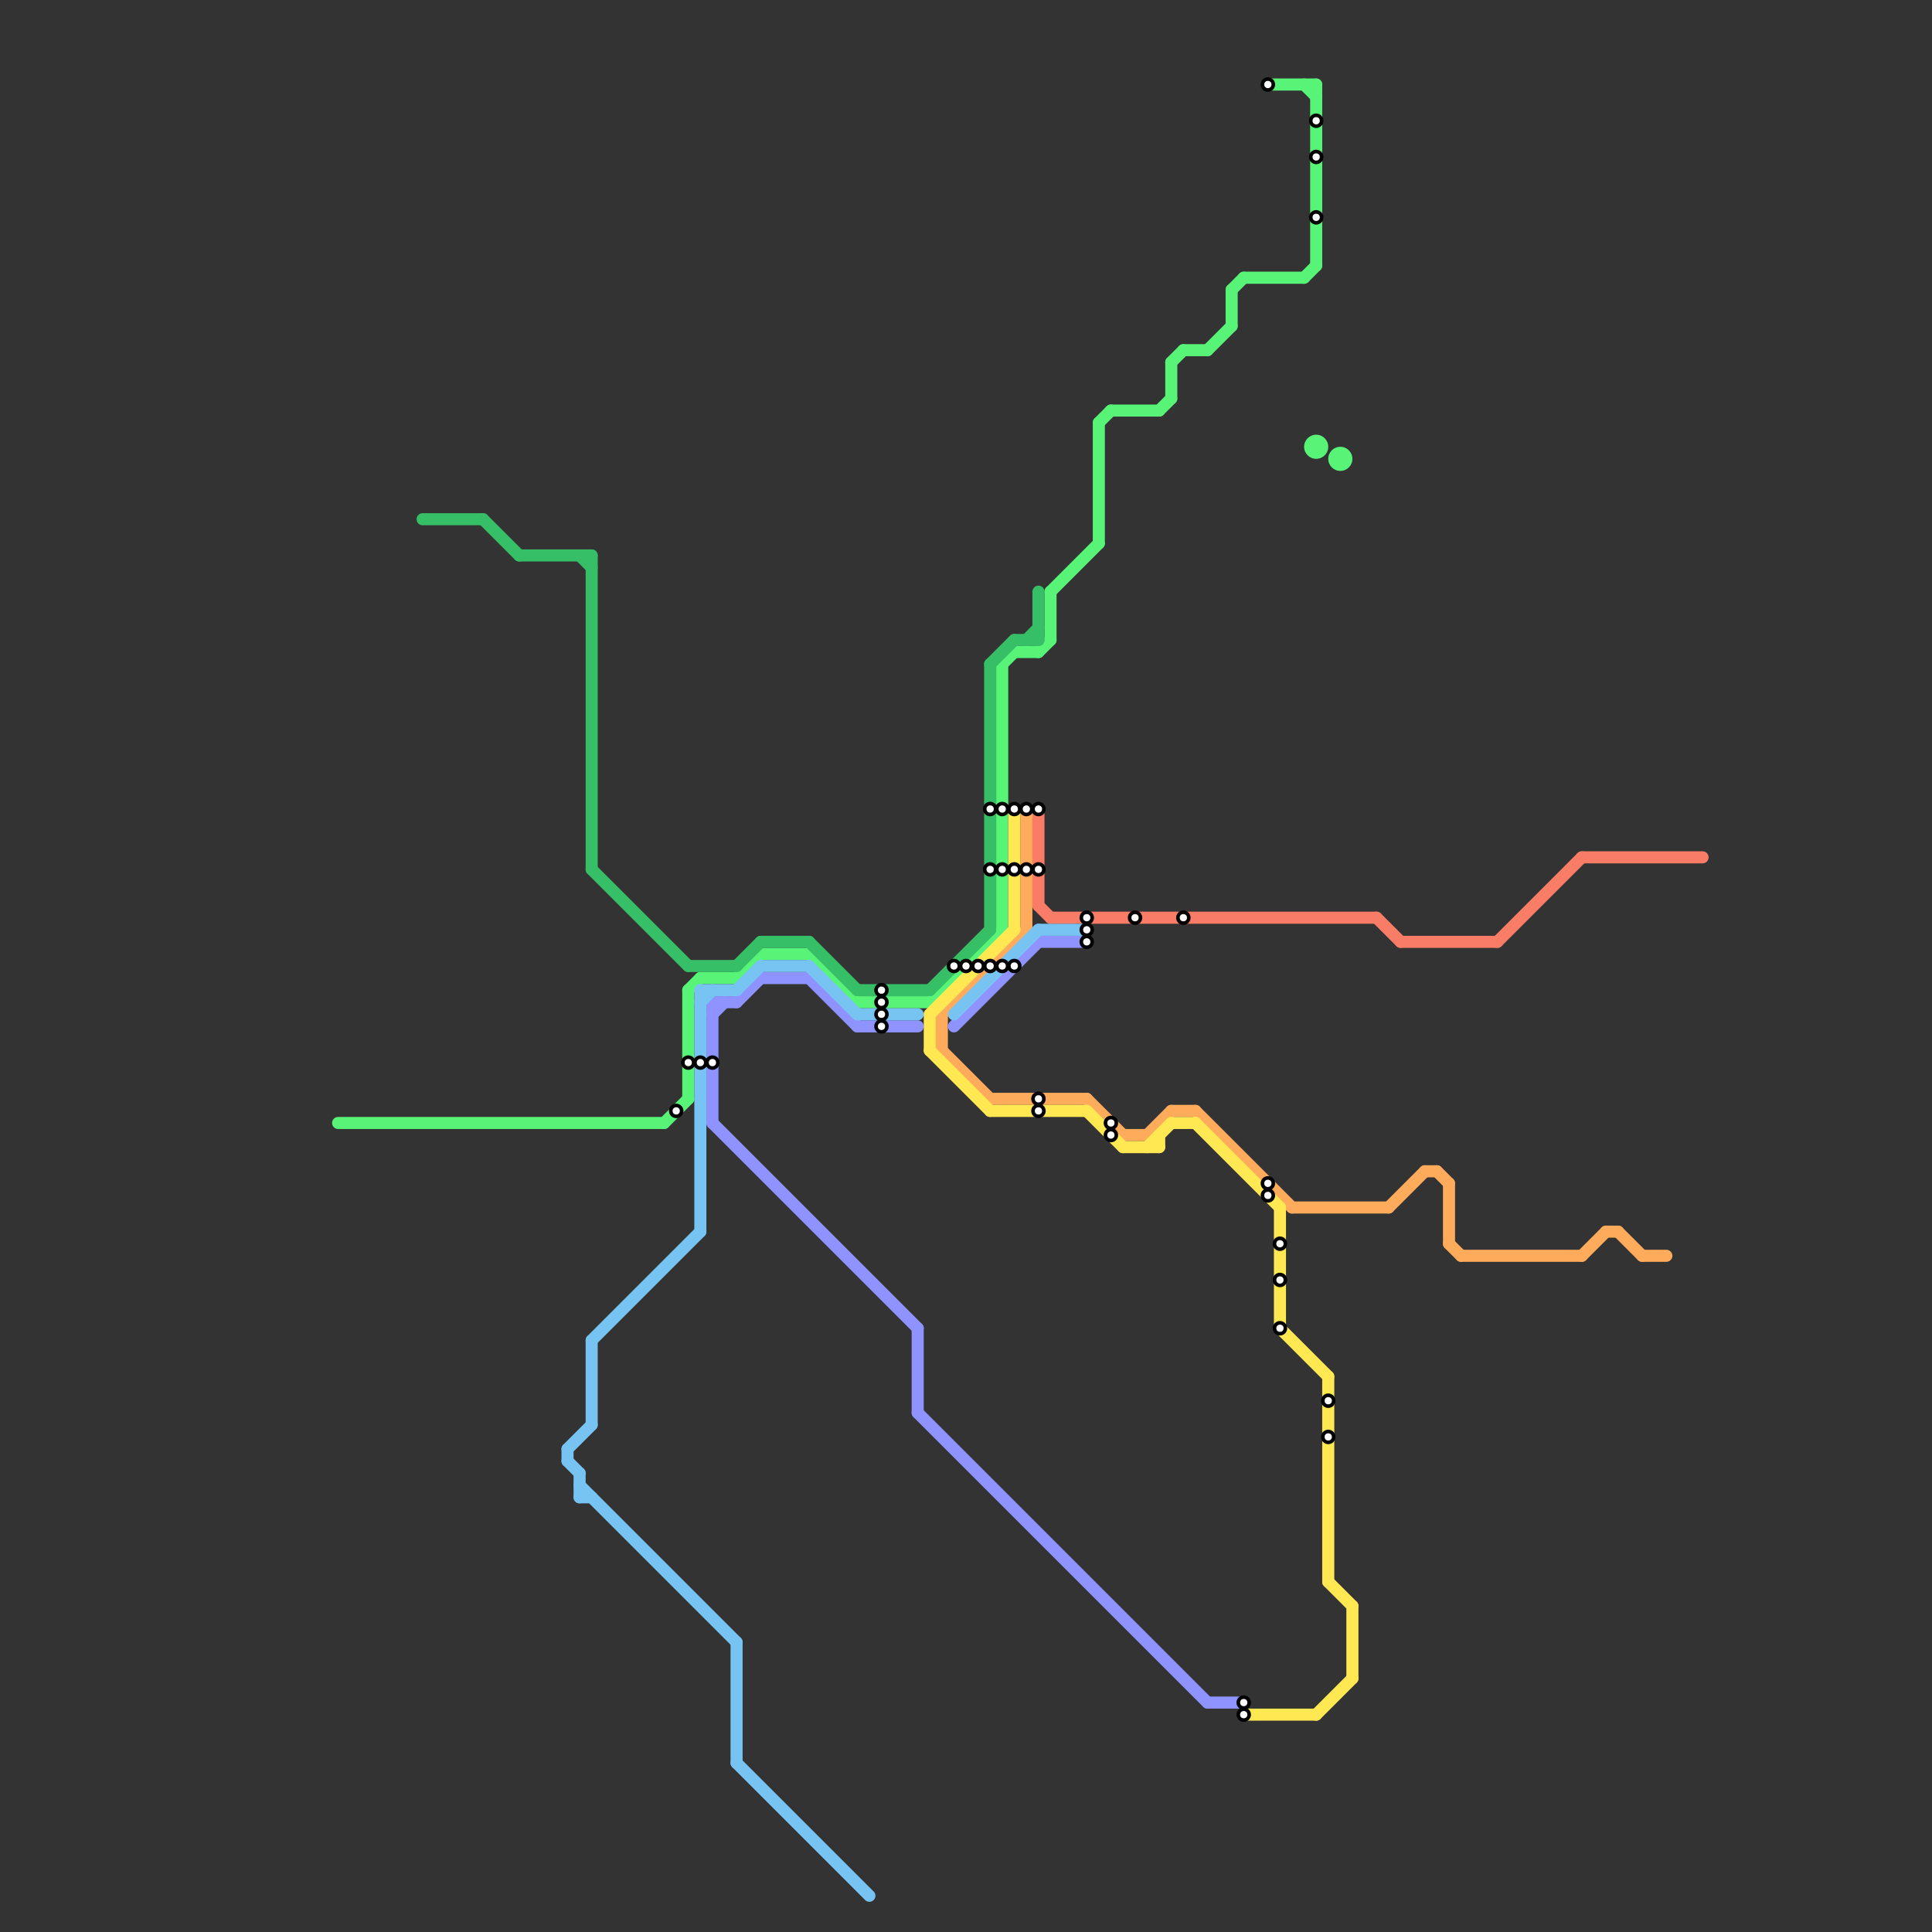 
<svg version="1.1" xmlns="http://www.w3.org/2000/svg" viewBox="0 0 160 160">
<rect x="0" y="0" width="160" height="160" fill="#333333" stroke="none"/>
<style>text { font: 1px Helvetica; font-weight: 600; white-space: pre; dominant-baseline: central; } line { stroke-width: 1; fill: none; stroke-linecap: round; stroke-linejoin: round; } .c0 { stroke: #8f93ff } .c1 { stroke: #57f477 } .c2 { stroke: #f97c66 } .c3 { stroke: #ffab5c } .c4 { stroke: #ffe852 } .c5 { stroke: #36bf66 } .c6 { stroke: #77c4f3 }</style><defs><g id="wm-xf"><circle r="1.2" fill="#000"/><circle r="0.9" fill="#fff"/><circle r="0.6" fill="#000"/><circle r="0.3" fill="#fff"/></g><g id="wm"><circle r="0.6" fill="#000"/><circle r="0.3" fill="#fff"/></g></defs><line class="c0" x1="76" y1="110" x2="76" y2="117"/><line class="c0" x1="61" y1="83" x2="63" y2="81"/><line class="c0" x1="76" y1="117" x2="100" y2="141"/><line class="c0" x1="63" y1="81" x2="67" y2="81"/><line class="c0" x1="71" y1="85" x2="76" y2="85"/><line class="c0" x1="86" y1="78" x2="90" y2="78"/><line class="c0" x1="59" y1="84" x2="60" y2="83"/><line class="c0" x1="59" y1="83" x2="59" y2="93"/><line class="c0" x1="59" y1="93" x2="76" y2="110"/><line class="c0" x1="79" y1="85" x2="86" y2="78"/><line class="c0" x1="67" y1="81" x2="71" y2="85"/><line class="c0" x1="100" y1="141" x2="103" y2="141"/><line class="c0" x1="59" y1="83" x2="61" y2="83"/><line class="c1" x1="103" y1="23" x2="108" y2="23"/><line class="c1" x1="55" y1="93" x2="57" y2="91"/><line class="c1" x1="97" y1="30" x2="98" y2="29"/><line class="c1" x1="84" y1="54" x2="86" y2="54"/><line class="c1" x1="97" y1="30" x2="97" y2="33"/><line class="c1" x1="108" y1="7" x2="109" y2="8"/><line class="c1" x1="57" y1="82" x2="57" y2="91"/><line class="c1" x1="86" y1="54" x2="87" y2="53"/><line class="c1" x1="67" y1="79" x2="71" y2="83"/><line class="c1" x1="87" y1="49" x2="91" y2="45"/><line class="c1" x1="109" y1="7" x2="109" y2="22"/><line class="c1" x1="98" y1="29" x2="100" y2="29"/><line class="c1" x1="102" y1="24" x2="103" y2="23"/><line class="c1" x1="87" y1="49" x2="87" y2="53"/><line class="c1" x1="102" y1="24" x2="102" y2="27"/><line class="c1" x1="108" y1="23" x2="109" y2="22"/><line class="c1" x1="28" y1="93" x2="55" y2="93"/><line class="c1" x1="105" y1="7" x2="109" y2="7"/><line class="c1" x1="77" y1="83" x2="83" y2="77"/><line class="c1" x1="91" y1="35" x2="91" y2="45"/><line class="c1" x1="83" y1="55" x2="83" y2="77"/><line class="c1" x1="96" y1="34" x2="97" y2="33"/><line class="c1" x1="63" y1="79" x2="67" y2="79"/><line class="c1" x1="91" y1="35" x2="92" y2="34"/><line class="c1" x1="100" y1="29" x2="102" y2="27"/><line class="c1" x1="92" y1="34" x2="96" y2="34"/><line class="c1" x1="58" y1="81" x2="61" y2="81"/><line class="c1" x1="83" y1="55" x2="84" y2="54"/><line class="c1" x1="57" y1="82" x2="58" y2="81"/><line class="c1" x1="61" y1="81" x2="63" y2="79"/><line class="c1" x1="71" y1="83" x2="77" y2="83"/><circle cx="111" cy="38" r="1" fill="#57f477" /><circle cx="109" cy="37" r="1" fill="#57f477" /><line class="c2" x1="124" y1="78" x2="131" y2="71"/><line class="c2" x1="131" y1="71" x2="141" y2="71"/><line class="c2" x1="114" y1="76" x2="116" y2="78"/><line class="c2" x1="86" y1="67" x2="86" y2="75"/><line class="c2" x1="86" y1="75" x2="87" y2="76"/><line class="c2" x1="87" y1="76" x2="114" y2="76"/><line class="c2" x1="116" y1="78" x2="124" y2="78"/><line class="c3" x1="93" y1="94" x2="95" y2="94"/><line class="c3" x1="107" y1="100" x2="115" y2="100"/><line class="c3" x1="99" y1="92" x2="107" y2="100"/><line class="c3" x1="119" y1="97" x2="120" y2="98"/><line class="c3" x1="85" y1="67" x2="85" y2="77"/><line class="c3" x1="131" y1="104" x2="133" y2="102"/><line class="c3" x1="95" y1="94" x2="97" y2="92"/><line class="c3" x1="121" y1="104" x2="131" y2="104"/><line class="c3" x1="120" y1="103" x2="121" y2="104"/><line class="c3" x1="115" y1="100" x2="118" y2="97"/><line class="c3" x1="78" y1="84" x2="78" y2="87"/><line class="c3" x1="133" y1="102" x2="134" y2="102"/><line class="c3" x1="82" y1="91" x2="90" y2="91"/><line class="c3" x1="90" y1="91" x2="93" y2="94"/><line class="c3" x1="78" y1="84" x2="85" y2="77"/><line class="c3" x1="136" y1="104" x2="138" y2="104"/><line class="c3" x1="118" y1="97" x2="119" y2="97"/><line class="c3" x1="78" y1="87" x2="82" y2="91"/><line class="c3" x1="97" y1="92" x2="99" y2="92"/><line class="c3" x1="134" y1="102" x2="136" y2="104"/><line class="c3" x1="120" y1="98" x2="120" y2="103"/><line class="c4" x1="77" y1="84" x2="84" y2="77"/><line class="c4" x1="77" y1="87" x2="82" y2="92"/><line class="c4" x1="84" y1="67" x2="84" y2="77"/><line class="c4" x1="106" y1="110" x2="110" y2="114"/><line class="c4" x1="97" y1="93" x2="99" y2="93"/><line class="c4" x1="106" y1="100" x2="106" y2="110"/><line class="c4" x1="95" y1="95" x2="97" y2="93"/><line class="c4" x1="103" y1="142" x2="109" y2="142"/><line class="c4" x1="82" y1="92" x2="90" y2="92"/><line class="c4" x1="96" y1="94" x2="96" y2="95"/><line class="c4" x1="99" y1="93" x2="106" y2="100"/><line class="c4" x1="110" y1="131" x2="112" y2="133"/><line class="c4" x1="110" y1="114" x2="110" y2="131"/><line class="c4" x1="90" y1="92" x2="93" y2="95"/><line class="c4" x1="109" y1="142" x2="112" y2="139"/><line class="c4" x1="93" y1="95" x2="96" y2="95"/><line class="c4" x1="112" y1="133" x2="112" y2="139"/><line class="c4" x1="77" y1="84" x2="77" y2="87"/><line class="c5" x1="84" y1="53" x2="86" y2="53"/><line class="c5" x1="63" y1="78" x2="67" y2="78"/><line class="c5" x1="49" y1="46" x2="49" y2="72"/><line class="c5" x1="82" y1="55" x2="82" y2="77"/><line class="c5" x1="67" y1="78" x2="71" y2="82"/><line class="c5" x1="86" y1="49" x2="86" y2="53"/><line class="c5" x1="77" y1="82" x2="82" y2="77"/><line class="c5" x1="82" y1="55" x2="84" y2="53"/><line class="c5" x1="71" y1="82" x2="77" y2="82"/><line class="c5" x1="43" y1="46" x2="49" y2="46"/><line class="c5" x1="40" y1="43" x2="43" y2="46"/><line class="c5" x1="48" y1="46" x2="49" y2="47"/><line class="c5" x1="49" y1="72" x2="57" y2="80"/><line class="c5" x1="35" y1="43" x2="40" y2="43"/><line class="c5" x1="57" y1="80" x2="61" y2="80"/><line class="c5" x1="85" y1="53" x2="86" y2="52"/><line class="c5" x1="61" y1="80" x2="63" y2="78"/><line class="c6" x1="71" y1="84" x2="76" y2="84"/><line class="c6" x1="47" y1="121" x2="48" y2="122"/><line class="c6" x1="61" y1="146" x2="72" y2="157"/><line class="c6" x1="48" y1="123" x2="61" y2="136"/><line class="c6" x1="48" y1="122" x2="48" y2="124"/><line class="c6" x1="49" y1="111" x2="49" y2="118"/><line class="c6" x1="49" y1="111" x2="58" y2="102"/><line class="c6" x1="63" y1="80" x2="67" y2="80"/><line class="c6" x1="58" y1="82" x2="58" y2="102"/><line class="c6" x1="61" y1="136" x2="61" y2="146"/><line class="c6" x1="47" y1="120" x2="47" y2="121"/><line class="c6" x1="47" y1="120" x2="49" y2="118"/><line class="c6" x1="48" y1="124" x2="49" y2="124"/><line class="c6" x1="58" y1="82" x2="61" y2="82"/><line class="c6" x1="58" y1="83" x2="59" y2="82"/><line class="c6" x1="79" y1="84" x2="86" y2="77"/><line class="c6" x1="61" y1="82" x2="63" y2="80"/><line class="c6" x1="86" y1="77" x2="90" y2="77"/><line class="c6" x1="67" y1="80" x2="71" y2="84"/>

<use x="103" y="141" href="#wm"/><use x="103" y="142" href="#wm"/><use x="105" y="7" href="#wm"/><use x="105" y="98" href="#wm"/><use x="105" y="99" href="#wm"/><use x="106" y="103" href="#wm"/><use x="106" y="106" href="#wm"/><use x="106" y="110" href="#wm"/><use x="109" y="10" href="#wm"/><use x="109" y="13" href="#wm"/><use x="109" y="18" href="#wm"/><use x="110" y="116" href="#wm"/><use x="110" y="119" href="#wm"/><use x="56" y="92" href="#wm"/><use x="57" y="88" href="#wm"/><use x="58" y="88" href="#wm"/><use x="59" y="88" href="#wm"/><use x="73" y="82" href="#wm"/><use x="73" y="83" href="#wm"/><use x="73" y="84" href="#wm"/><use x="73" y="85" href="#wm"/><use x="79" y="80" href="#wm"/><use x="80" y="80" href="#wm"/><use x="81" y="80" href="#wm"/><use x="82" y="67" href="#wm"/><use x="82" y="72" href="#wm"/><use x="82" y="80" href="#wm"/><use x="83" y="67" href="#wm"/><use x="83" y="72" href="#wm"/><use x="83" y="80" href="#wm"/><use x="84" y="67" href="#wm"/><use x="84" y="72" href="#wm"/><use x="84" y="80" href="#wm"/><use x="85" y="67" href="#wm"/><use x="85" y="72" href="#wm"/><use x="86" y="67" href="#wm"/><use x="86" y="72" href="#wm"/><use x="86" y="91" href="#wm"/><use x="86" y="92" href="#wm"/><use x="90" y="76" href="#wm"/><use x="90" y="77" href="#wm"/><use x="90" y="78" href="#wm"/><use x="92" y="93" href="#wm"/><use x="92" y="94" href="#wm"/><use x="94" y="76" href="#wm"/><use x="98" y="76" href="#wm"/>
</svg>

